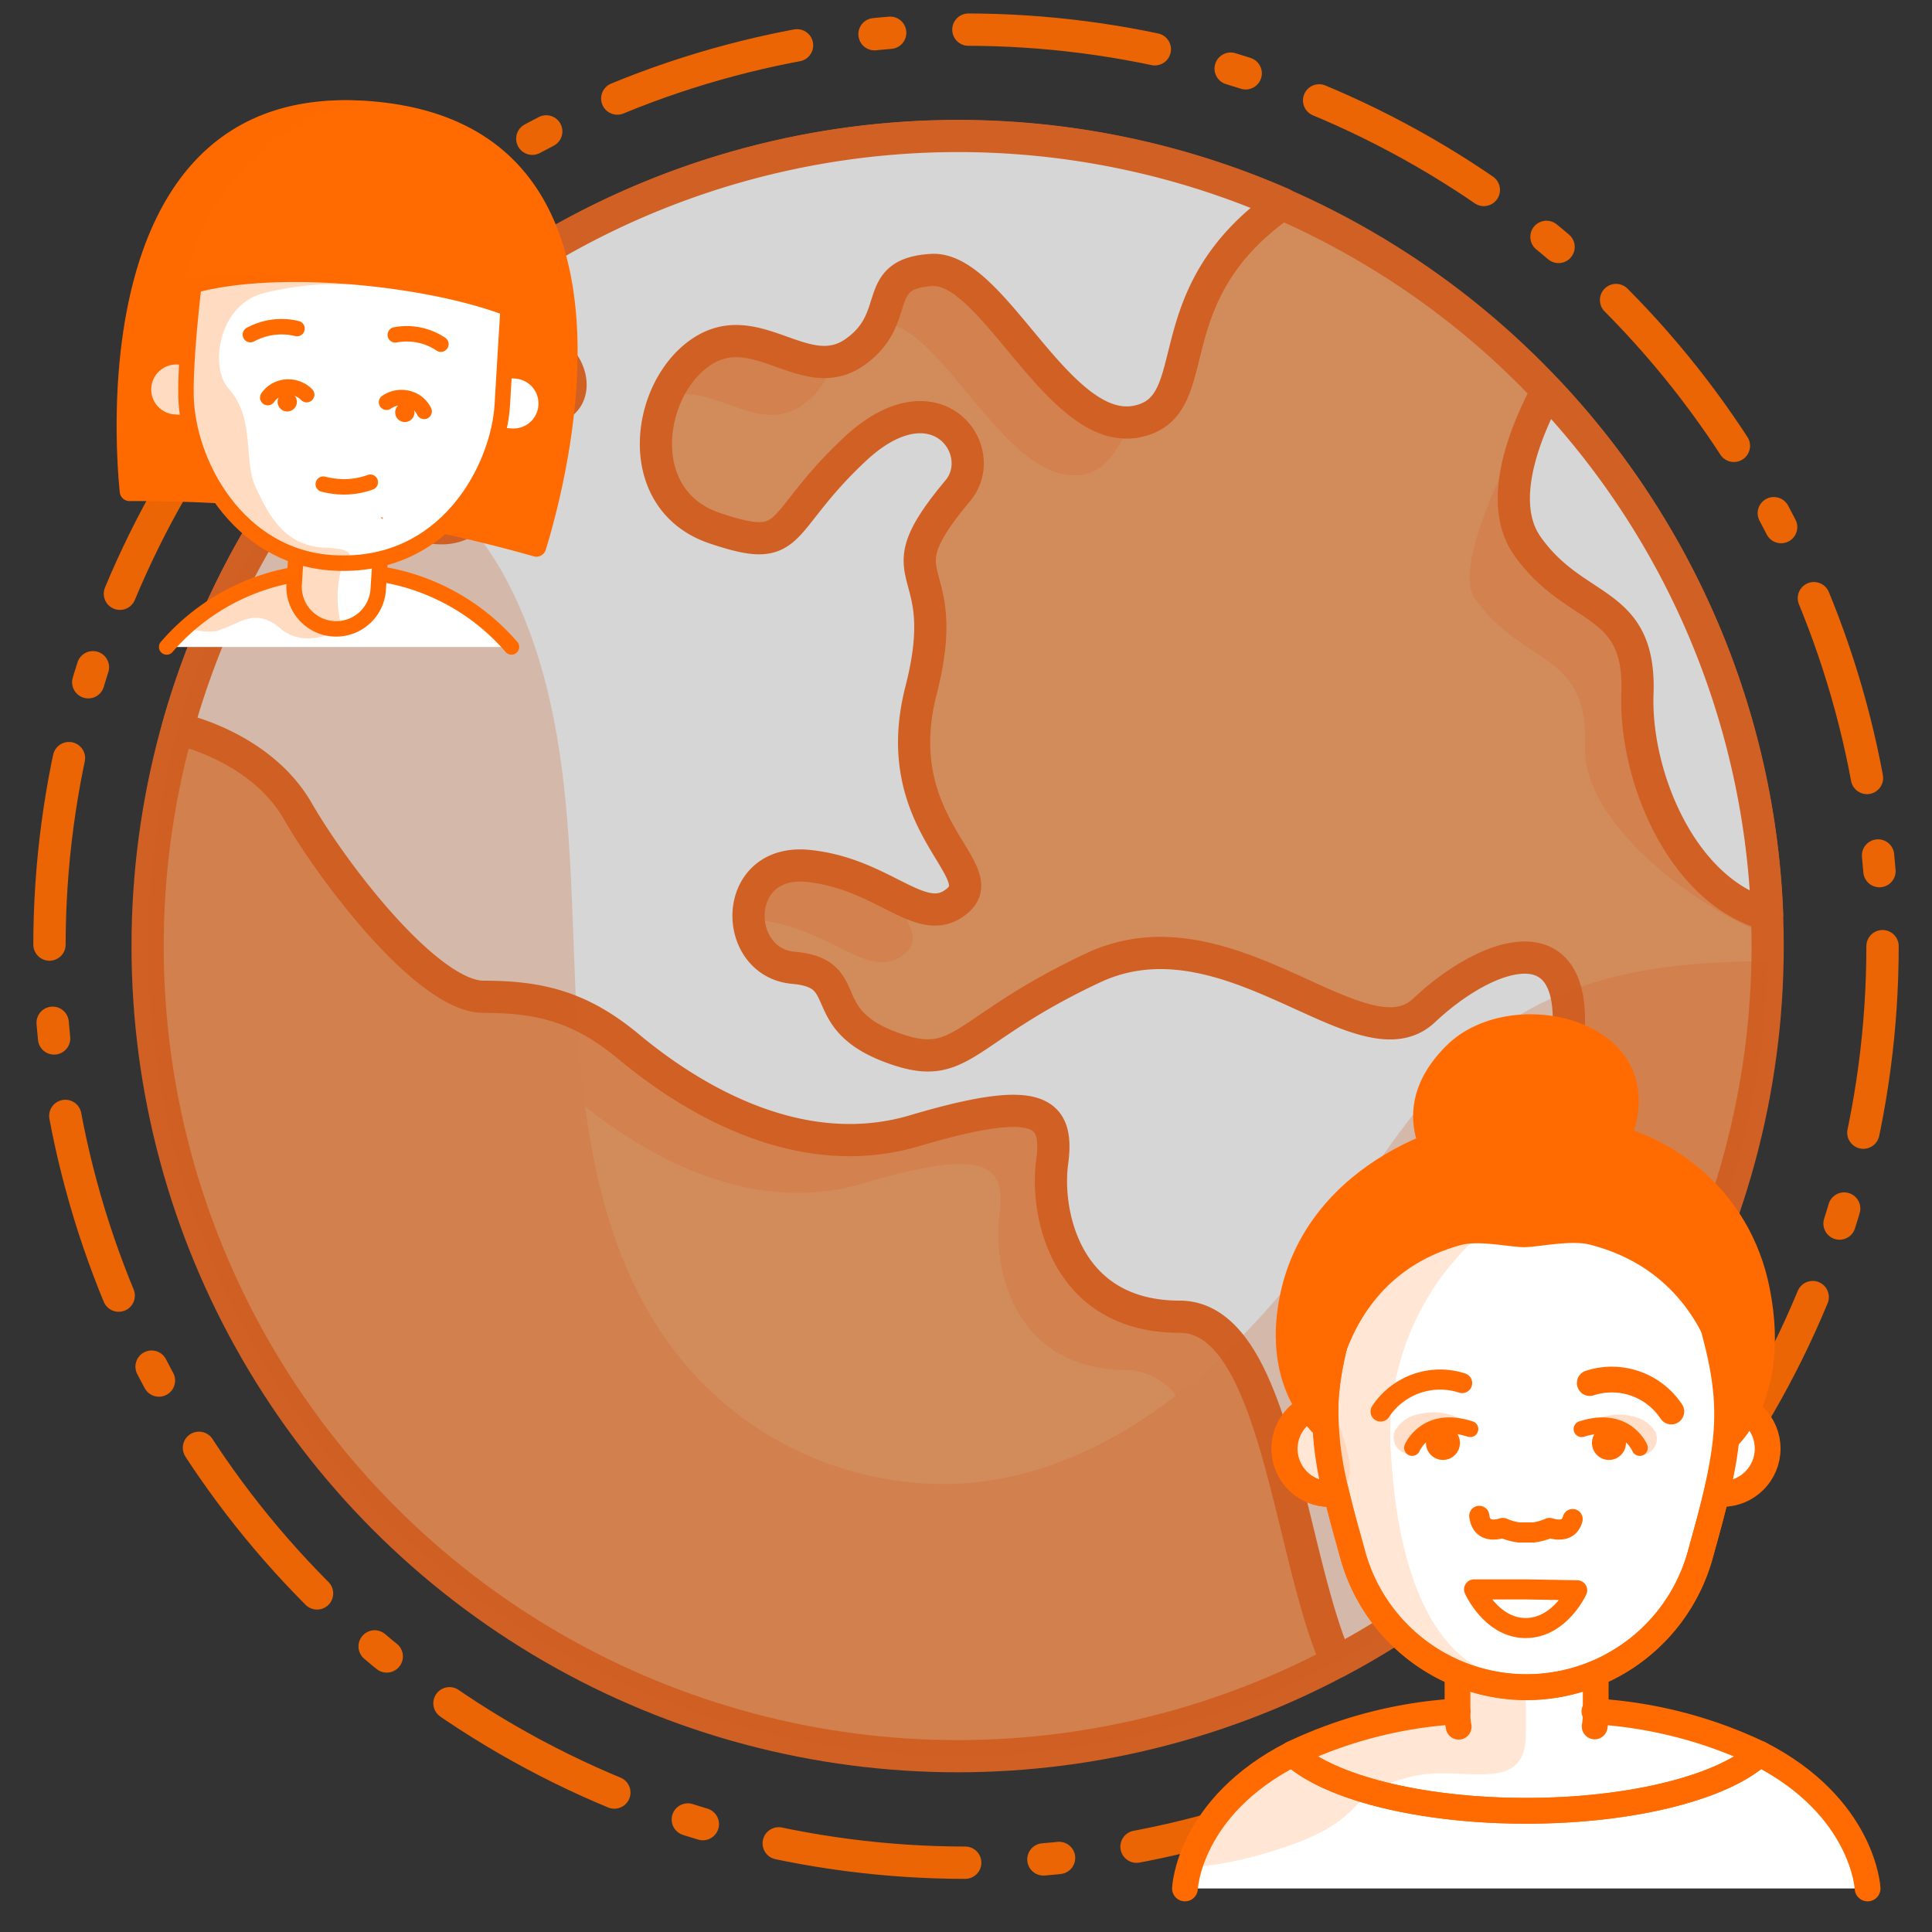 <svg xmlns="http://www.w3.org/2000/svg" viewBox="0 0 150 150"><rect x="0" y="0" width="150" height="150" fill="#333333" stroke="none"/><g opacity=".8"><circle cx="73.39" cy="75.14" r="57.26" fill="#fff" stroke="#000" stroke-miterlimit="10" stroke-width="2.5" opacity=".75"/><circle cx="74.35" cy="73.46" r="62.89" fill="#faa266" stroke="#f96b21" stroke-linecap="round" stroke-linejoin="round" stroke-width="2.5"/><g opacity=".24" fill="#f96b21"><path d="M132.59 49.72ZM126.88 38.89l.11.18a1.63 1.63 0 0 1-.11-.17ZM134.66 55.63v-.17a1.09 1.09 0 0 0 0 .17ZM128.52 41.53c0-.08-.09-.15-.13-.22s.09.14.13.22ZM45.07 129.13l1.06.53ZM133.71 52.7l-.06-.18ZM40.79 126.64l.21.14ZM49.73 131.35c-.63-.27-1.26-.56-1.88-.85.62.29 1.25.57 1.88.84ZM42.8 127.86l.53.3ZM39.79 45.94c4.49 9.25 4.43 20 4.86 30.23.14 3.22.35 6.5.78 9.74 4.08 3.24 12.42 8.64 21.47 6 9.63-2.86 11.23-1.57 10.7 2.45s1.07 12 9.89 12a4.92 4.92 0 0 1 3.81 2 63.44 63.44 0 0 0 12.49-13.52c3.88-5.48 7.5-11.43 13-15.22-2-2.63-6.75-.43-10.33 3-4.82 4.55-15.16-8.25-25.67-3.32s-10.09 8.33-15.88 6.09-2.57-5.67-7.39-6.09-4.86-8.53 1.14-7.91 8.87 5 11.63 2.61-5.53-5.88-2.85-16.31.09-12.57 2.85-15.51-1.7-9.09-8-3.21-4.45 8.29-10.87 6.15-5.42-10.71-1.1-13.65 8.1 2.67 11.94 0 1.16-6.12 6-6.41 9.89 13.09 16 11.75c4.93-1.07 4.79-14.39 12-22.33A63 63 0 0 0 34 25.21c1.32 2.64 2.86 5.21 4 5.72 3 1.34 3 5.07 0 4.81-1.93-.17-4 .31-4.83 1.73a26.58 26.58 0 0 1 6.62 8.47Z"/><path d="M123.06 57.94c-.21 5.67 7.77 12.07 14.18 14.69a62.65 62.65 0 0 0-17.32-42.5c-3 5.58-7.13 13.87-5.42 16.31 3.74 5.35 8.82 4.01 8.56 11.5ZM46.13 129.66c.57.29 1.14.57 1.72.84-.58-.27-1.15-.5-1.72-.84ZM41 126.77c.6.37 1.19.74 1.8 1.09-.61-.35-1.2-.72-1.8-1.09ZM43.33 128.16c.57.33 1.16.65 1.74 1ZM128.39 41.31Z"/><path d="M132.58 49.7a63.4 63.4 0 0 0-4.06-8.17 62.13 62.13 0 0 1 4.06 8.17ZM133.65 52.52c-.33-.94-.69-1.88-1.06-2.8.41.92.73 1.86 1.06 2.8ZM134.61 55.46q-.42-1.4-.9-2.76.48 1.37.9 2.76Z"/></g><path d="M121.78 96.92c1.61-9.36-.53-8.29 0-16.85s-6.41-6.15-11.23-1.61-15.15-8.25-25.67-3.32-10.09 8.34-15.88 6.1-2.58-5.68-7.39-6.1-4.86-8.52 1.14-7.91 8.85 5.08 11.61 2.68S68.84 64 71.51 53.6s-3.42-8 2.86-15.51c2.58-3.1-1.71-9.1-8-3.21s-4.49 8.29-10.9 6.12-5.35-10.7-1.07-13.64 8.1 2.67 11.94 0 1.16-6.12 6-6.4 9.9 13.09 16 11.75c5.52-1.2 1-9.74 11.23-16.89A62.87 62.87 0 0 0 39.69 21c0 .08-.51 4.53 2.41 5.86s2.94 5.08 0 4.81-6.32 1-4.76 4.76-4 9.12-12-2.37a62.71 62.71 0 0 0-11.56 22.53c.11 0 6.42 1.33 9.33 6.37s10.16 14.43 14.44 14.43 7.49.74 11.23 3.85S61.35 90.65 71 87.79s11.23-1.57 10.69 2.44 1.07 12 9.9 12c7.52 0 8.44 18.36 12.19 26.8a63.08 63.08 0 0 0 8.4-5.33 16.6 16.6 0 0 0-.54-3c-1.64-5.6 8.54-14.43 10.14-23.78ZM118.57 42.37c3.75 5.34 8.83 4 8.56 11.49-.23 6.41 3.47 15.34 10.07 17.14a62.64 62.64 0 0 0-17.08-40.65c-1.87 3.5-3.85 8.72-1.55 12.02Z" fill="#fff" stroke="#f96b21" stroke-linecap="round" stroke-linejoin="round" stroke-width="2.5"/><path d="M74.37 136.35a62.88 62.88 0 0 0 62.86-61.72c-7 0-14.07.82-19.88 4.57s-9.55 10-13.56 15.61c-7 9.91-16.68 19.37-28.78 20.35a26.33 26.33 0 0 1-22.25-9.77c-6.42-8-7.68-18.94-8.11-29.22s-.37-21-4.86-30.23a25.93 25.93 0 0 0-13.71-12.77 62.89 62.89 0 0 0 48.29 103.18Z" fill="#f96b21" opacity=".24"/></g><circle cx="75" cy="73.46" r="71.16" fill="none" stroke="#ff6b00" stroke-linecap="round" stroke-linejoin="round" stroke-width="2.51" stroke-dasharray="14.58 6.08 1.22 6.08" opacity=".9"/><path d="M10.07 38.9a112.62 112.62 0 0 1 31.35 4.29.76.76 0 0 0 .95-.5c1.5-4.83 9.13-32.61-13.1-34.79S8.82 33.39 9.3 38.21a.76.76 0 0 0 .77.69Z" fill="#ff6b00"/><path d="M12.94 50.23a16.87 16.87 0 0 1 13.38-5.85 16.89 16.89 0 0 1 13.39 5.85M39.707 33.863l-4.311-.275h0l.323-5.07h0l4.311.276a2.54 2.54 0 0 1 2.373 2.696h0a2.54 2.54 0 0 1-2.696 2.373ZM13.845 27.705l4.311.275h0l-.323 5.07h0l-4.311-.276a2.54 2.54 0 0 1-2.374-2.696h0a2.54 2.54 0 0 1 2.697-2.373Z" fill="#fff" stroke="#ff6b00" stroke-linecap="round" stroke-linejoin="round" stroke-width="1.2"/><path d="m22.838 45.348.357-5.589h0l6.526.417h0l-.356 5.588a3.27 3.27 0 0 1-3.472 3.055h0a3.27 3.27 0 0 1-3.055-3.471Z" fill="#fff" stroke="#ff6b00" stroke-linecap="round" stroke-linejoin="round" stroke-width="1.2"/><path d="M40 15.2s-.72 11.31-1 16.21-4.35 12.82-13.16 12.29c-7.39-.44-11.31-7.75-11.4-13s1.69-16.57 1.69-16.57" fill="#fff" stroke="#ff6b00" stroke-linecap="round" stroke-linejoin="round" stroke-width="1.2"/><path d="M34.23 26.72a4.76 4.76 0 0 0-3.54-.72M23.06 25.51a5.08 5.08 0 0 0-3.62.47" fill="#f7e1cb" stroke="#ff6b00" stroke-linecap="round" stroke-linejoin="round" stroke-width="1.2"/><path fill="#ef6a24" d="m29.72 40.18-.01.13-.16-.14.17.01"/><path d="M40 15.2s0 .61-.1 1.61l-1.14-1.67Z" fill="#ef6a24" opacity=".1"/><path d="M28.75 37.44a6 6 0 0 1-2.37.35 6.87 6.87 0 0 1-1.28-.2M20.79 30.87a1.92 1.92 0 0 1 1.6-.82 2 2 0 0 1 1.42.59M32.93 31.94a1.9 1.9 0 0 0-1.48-1.05 2 2 0 0 0-1.44.34" fill="#fff" stroke="#ff6b00" stroke-linecap="round" stroke-linejoin="round" stroke-width="1.2"/><path d="M13 23.56c6.7-3.41 24.62-1.06 28.92 2.37 0 0 2.52-15.14-13.54-16.34C13.71 8.49 13 23.56 13 23.56ZM22.89 44.59a16.73 16.73 0 0 0-8.6 4.07h.13a16.68 16.68 0 0 1 8.47-4.09ZM23 43.41l-.07 1.18h.15Z" fill="#ff6b00"/><path d="M16.79 49c1.95-.59 3-1.89 5-.19s4.78 0 4.78 0a8.45 8.45 0 0 1 .06-5.08s1.85-1.09-1.38-1.21-4.42-2.62-5.4-4.7 0-5.33-2.12-7.68c-1.45-1.59-.8-6.42 2.67-7.36a22.31 22.31 0 0 1 6.76-.68c-4.7-1.59-12.74-.47-12.74-.47a18.35 18.35 0 0 1 13.89-13.8C7.07 6.53 8.82 33.46 9.3 38.21a.75.75 0 0 0 .77.69c1.18 0 3.8 0 7.41.2a11.66 11.66 0 0 0 5.5 4v.27l.02 1.19h-.15a16.68 16.68 0 0 0-8.47 4.09 4.58 4.58 0 0 0 2.41.35Z" fill="#ff6b00" opacity=".24"/><circle cx="22.3" cy="31.2" r=".75" fill="#ff6b00"/><circle cx="31.43" cy="32.02" r=".75" fill="#ff6b00"/><path d="M136.6 136.16c-2.81 2.59-9.86 4.43-18.12 4.43s-15.32-1.84-18.13-4.43c-8.08 4.13-8.35 10.46-8.35 10.46h53s-.32-6.33-8.4-10.46Z" fill="#fff"/><path d="M136.6 136.16c-3.93-2-9.67-3.5-18.12-3.5s-14.2 1.49-18.13 3.5c2.81 2.59 9.86 4.43 18.13 4.43s15.31-1.84 18.12-4.43Z" fill="#fff"/><path d="M113.25 134.06a4.83 4.83 0 0 1-.09-.94v-6.25a1.94 1.94 0 0 1 2-1.94h6.73a1.94 1.94 0 0 1 2 1.94v6.25a5.52 5.52 0 0 1-.08.92" fill="#fff"/><path d="M118.47 131v3.61c0 4.85-4.86 2.4-8.76 3.3-6 1.39-2.65 3.42-11.55 6a27.5 27.5 0 0 1-5.89 1.09s3.42-11.92 20.89-11.92l.12-3.11a11.77 11.77 0 0 0 5.19 1.03Z" fill="#ffc197" opacity=".4"/><path d="M145 146.62s-.31-6.33-8.39-10.46c-2.81 2.59-9.86 4.43-18.12 4.43s-15.32-1.84-18.13-4.43c-8.09 4.13-8.36 10.46-8.36 10.46" fill="none" stroke="#ff6b00" stroke-linecap="round" stroke-linejoin="round" stroke-width="2"/><path d="M113.16 132.87a34.46 34.46 0 0 0-12.81 3.29c2.81 2.59 9.86 4.43 18.13 4.43s15.31-1.84 18.12-4.43a34.46 34.46 0 0 0-12.81-3.29" fill="none" stroke="#ff6b00" stroke-linecap="round" stroke-linejoin="round" stroke-width="2"/><path d="M113.25 134.06a4.83 4.83 0 0 1-.09-.94v-6.25a1.94 1.94 0 0 1 2-1.94h6.73a1.94 1.94 0 0 1 2 1.94v6.25a5.52 5.52 0 0 1-.08.92" fill="none" stroke="#ff6b00" stroke-linecap="round" stroke-linejoin="round" stroke-width="2"/><circle cx="133.72" cy="112.47" r="3.52" fill="#fff" stroke="#ff6b00" stroke-linecap="round" stroke-linejoin="round" stroke-width="2"/><circle cx="103.23" cy="112.47" r="3.52" fill="#fff" stroke="#ff6b00" stroke-linecap="round" stroke-linejoin="round" stroke-width="2"/><path d="M131.85 99.15A12.46 12.46 0 0 0 120 90.48h-3a12.46 12.46 0 0 0-11.86 8.67h0c-2.81 8.85-3 11.3-.47 20.24l.37 1.34A14 14 0 0 0 118.47 131h0A14 14 0 0 0 132 120.73l.37-1.34c2.51-8.94 2.34-11.39-.47-20.24Z" fill="#fff" stroke="#ff6b00" stroke-linecap="round" stroke-linejoin="round" stroke-width="2"/><path d="M114.15 96.56a20.57 20.57 0 0 0-6.15 16.35c.61 10.67 4 15.83 8 17.07 0 0-7.4 1.14-11.37-10.59s-1.77-17.84-1.77-17.84l9.86-6.61Z" fill="#ffc197" opacity=".4"/><path d="M103.23 109s-3.73.4-3.52 3.51 2.76 4.06 4.51 3-.99-6.51-.99-6.51Z" fill="#ffc197" opacity=".4"/><path d="M102.88 109a3.51 3.51 0 0 0 .35 7 2.83 2.83 0 0 0 .5 0 25.19 25.19 0 0 1-.85-7Z" fill="none" stroke="#ff6b00" stroke-linecap="round" stroke-linejoin="round" stroke-width="2"/><path d="M131.85 99.15A12.46 12.46 0 0 0 120 90.48h-3a12.46 12.46 0 0 0-11.86 8.67c-1.36 4.3-2.1 7.09-2.22 9.84a25.19 25.19 0 0 0 .85 7c.24 1 .54 2.18.9 3.45l.37 1.34a14 14 0 0 0 26.95 0l.37-1.34c2.47-8.99 2.3-11.44-.51-20.29Z" fill="none" stroke="#ff6b00" stroke-linecap="round" stroke-linejoin="round" stroke-width="2"/><path d="M114.15 111.47a1.84 1.84 0 0 0-1.21-1.51 4.61 4.61 0 0 0-2.73-.18 2.73 2.73 0 0 0-1.9 1.29 1.31 1.31 0 0 0 .76 1.76.9.9 0 0 0 .51.07c.35-.07.44-.41.59-.67a2 2 0 0 1 1.21-.77 7.6 7.6 0 0 1 1.59-.2M122.8 111.47a1.76 1.76 0 0 1 1.26-1.34 4.47 4.47 0 0 1 2.64-.18 2.66 2.66 0 0 1 1.84 1.25 1.28 1.28 0 0 1-.74 1.7.83.83 0 0 1-.49.07c-.34-.07-.43-.4-.58-.65a2 2 0 0 0-1.17-.75 7.72 7.72 0 0 0-1.53-.19" fill="#ffdfca"/><path d="M111.5 91.33s-4.5-4.85.78-10.13 18.47-1.76 14.07 7.92-14.85 2.21-14.85 2.21Z" fill="#ff6b00"/><path d="M122.45 123.47s-1.34 2.93-4 2.93-4-3-4-3h4ZM107.19 109.59a5.54 5.54 0 0 1 6.33-2.21" fill="none" stroke="#ff6b00" stroke-linecap="round" stroke-linejoin="round" stroke-width="1.56"/><path d="M109.64 112.41s1.06-2.57 4.51-1.46" fill="none" stroke="#ff6b00" stroke-linecap="round" stroke-linejoin="round" stroke-width="1.25"/><circle cx="112.03" cy="112.03" r="1.32" fill="#ff6b00"/><path d="M129.76 109.59a5.54 5.54 0 0 0-6.33-2.21" fill="none" stroke="#ff6b00" stroke-linecap="round" stroke-linejoin="round" stroke-width="2"/><path d="M127.31 112.41s-1.06-2.57-4.51-1.46" fill="none" stroke="#ff6b00" stroke-linecap="round" stroke-linejoin="round" stroke-width="1.25"/><circle cx="124.92" cy="112.03" r="1.32" fill="#ff6b00"/><path d="M114.85 117.69c.08.66.46 1.35 1.84.94a4.48 4.48 0 0 0 1.25.35h1.12a4.47 4.47 0 0 0 1.24-.35c1.21.36 1.65-.12 1.8-.69" fill="none" stroke="#ff6b00" stroke-linecap="round" stroke-linejoin="round" stroke-width="1.56"/><path d="M118.81 86.41c10.77 0 17.13 6.15 18.59 13.62 1.85 9.4-3.24 12.88-3.24 12.88s.84-13.32-10.73-16.28c-1.44-.37-3.91.17-5 .2s-3.51-.56-5-.17c-11 3-10.11 15.75-10.11 15.75s-6-3.55-3.78-12.56c2.37-9.37 12.56-13.44 19.27-13.44Z" fill="#ff6b00"/></svg>